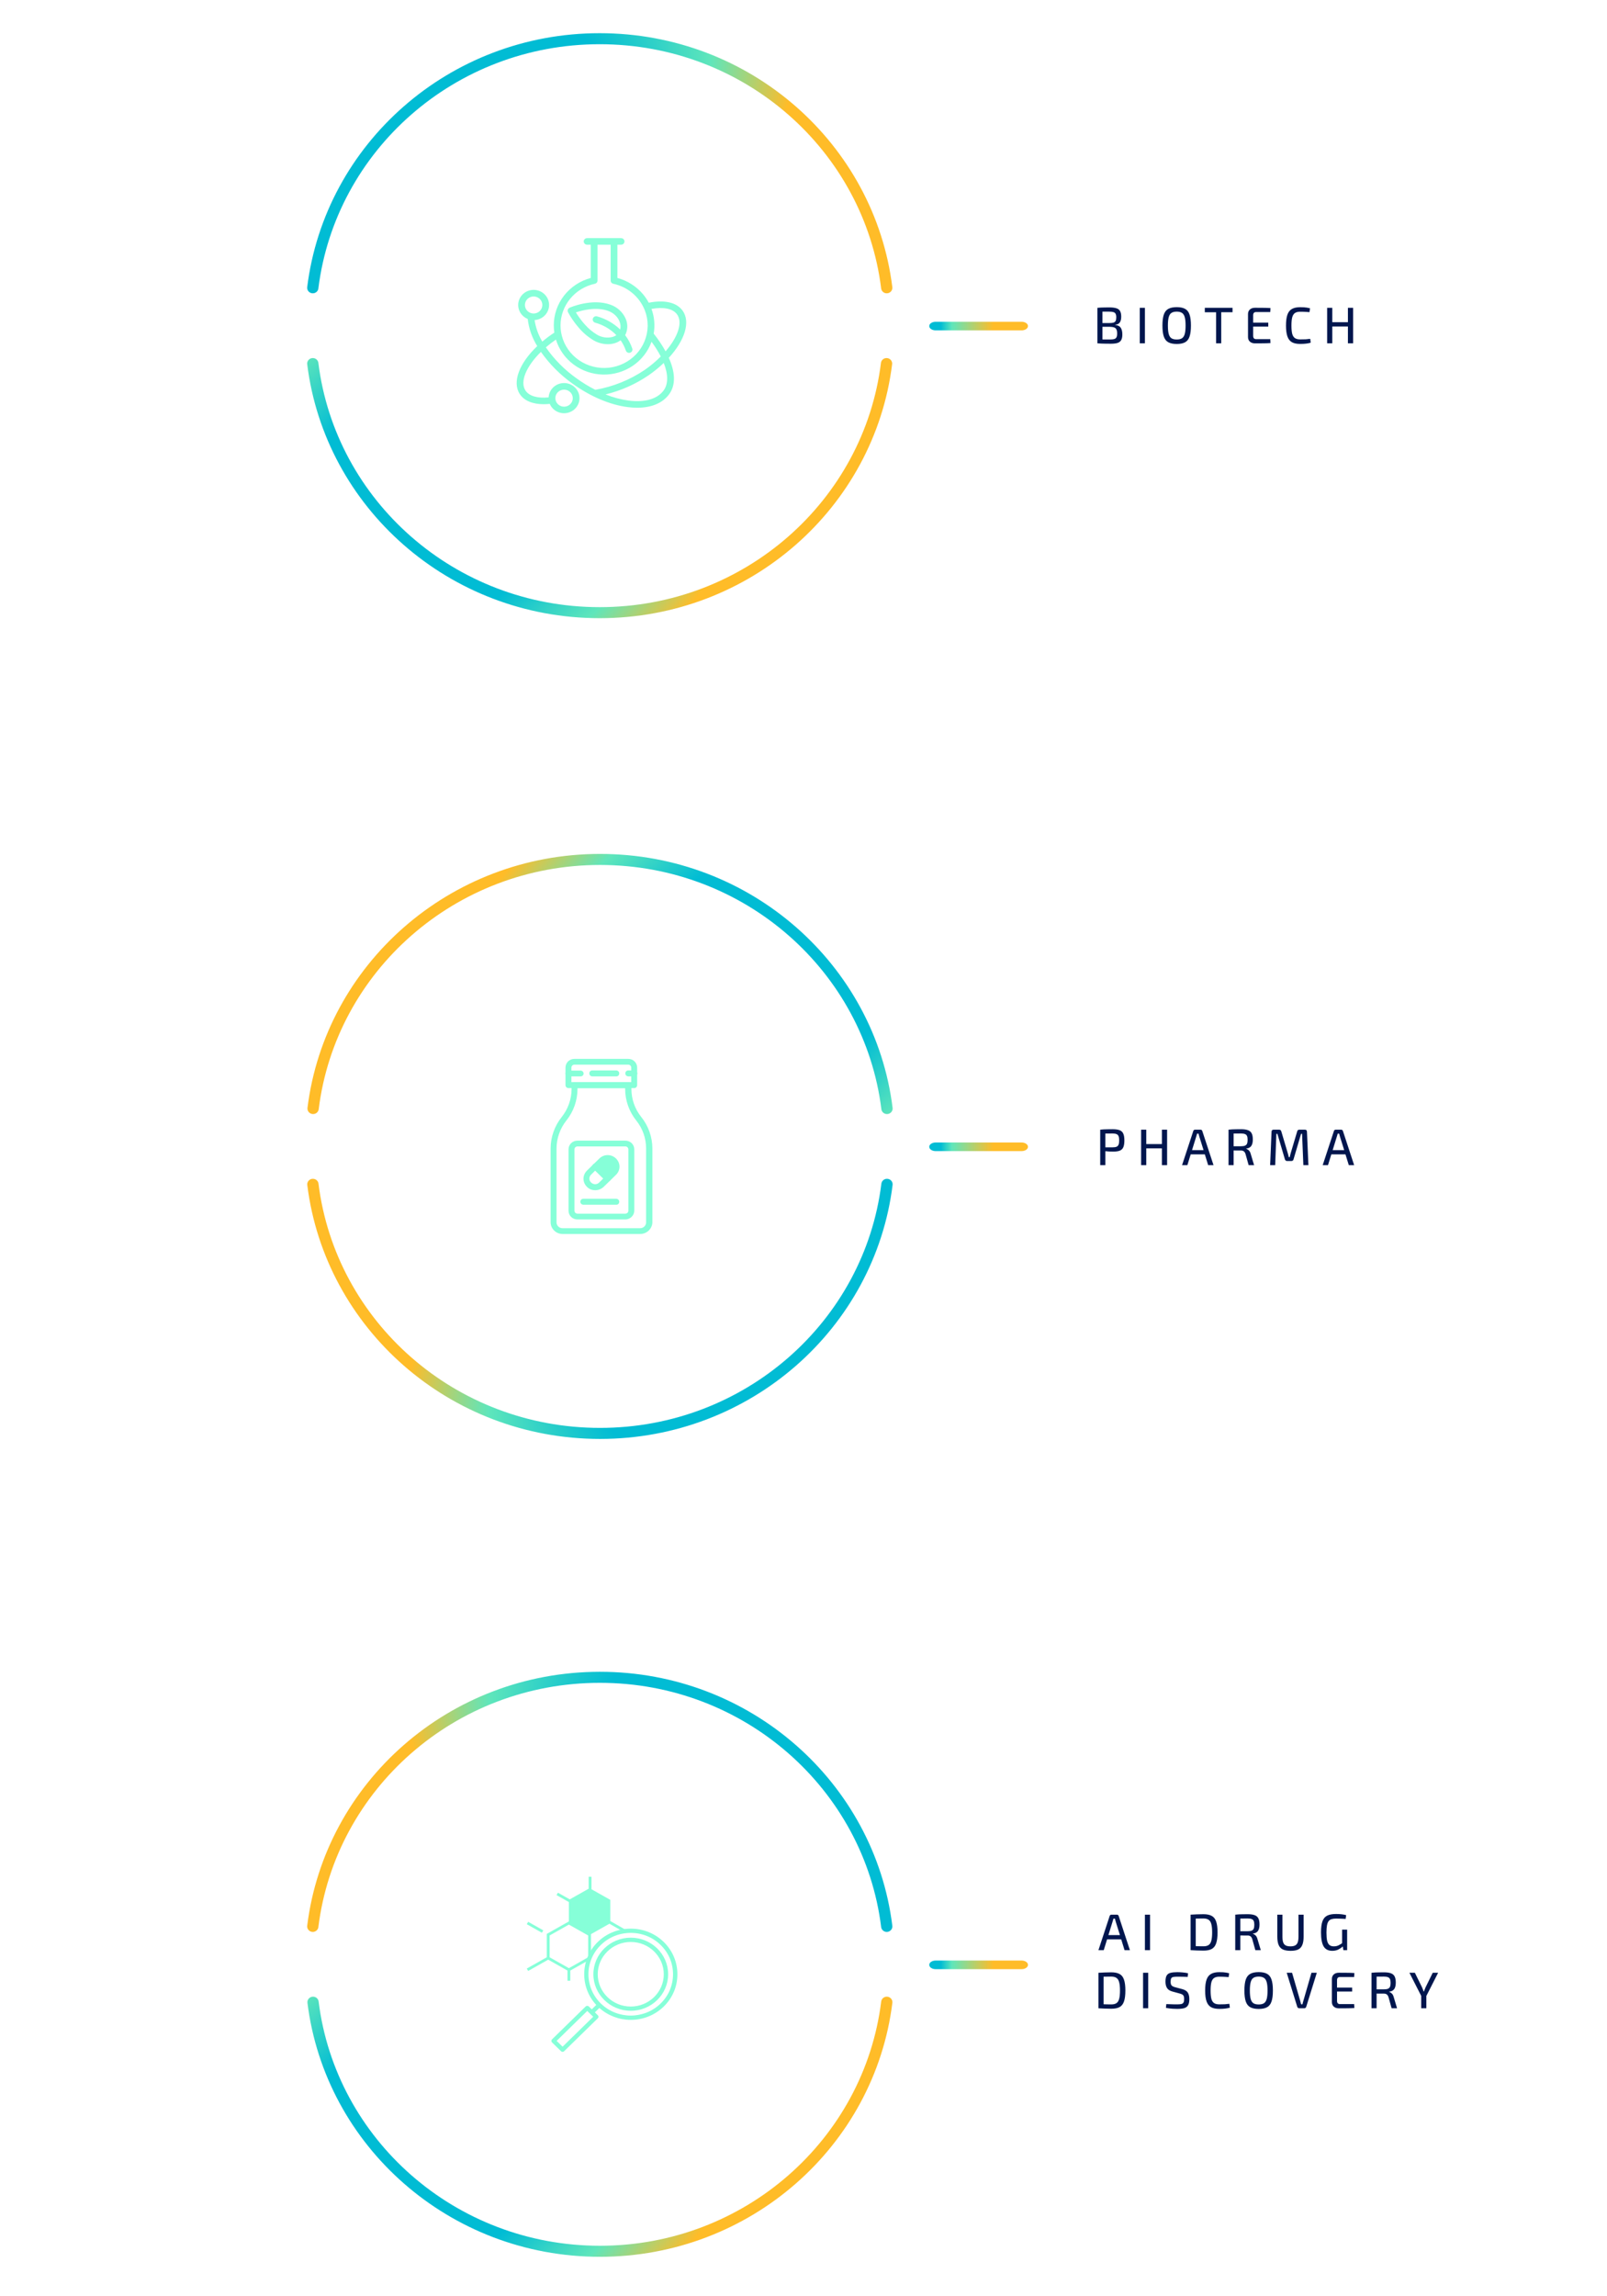 <?xml version="1.0" encoding="UTF-8" standalone="no"?> <svg xmlns:dc="http://purl.org/dc/elements/1.1/" xmlns:cc="http://creativecommons.org/ns#" xmlns:rdf="http://www.w3.org/1999/02/22-rdf-syntax-ns#" xmlns:svg="http://www.w3.org/2000/svg" xmlns="http://www.w3.org/2000/svg" xmlns:sodipodi="http://sodipodi.sourceforge.net/DTD/sodipodi-0.dtd" xmlns:inkscape="http://www.inkscape.org/namespaces/inkscape" width="280" height="400" viewBox="0 0 560 800" xml:space="preserve" style="clip-rule:evenodd;fill-rule:evenodd;stroke-linecap:round;stroke-miterlimit:10" version="1.1" id="svg5767" sodipodi:docname="circles_vertical3.svg" inkscape:version="0.92.3 (2405546, 2018-03-11)"> <g transform="translate(0,-1141.581)" id="g5664"> <g transform="translate(209,1844.938)" id="g5560"> <g transform="translate(-103.5,-122)" id="g5558"> <clipPath id="_clip1"> <rect x="0" y="0" width="207" height="244" id="rect5527"></rect> </clipPath> <g clip-path="url(#_clip1)" id="g5556"> <g id="g5554"> <g transform="matrix(0.98,0,0,0.961,2.606,1.599)" id="g5532"> <path d="m 1,119.239 c 6.189,50.873 49.511,90.303 102.007,90.303 52.497,0 95.819,-39.43 102.008,-90.303" style="fill:none;fill-rule:nonzero;stroke:url(#_Radial2);stroke-width:4px" id="path5530" inkscape:connector-curvature="0"></path> </g> <g transform="matrix(0.98,0,0,0.961,2.606,1.599)" id="g5536"> <path d="M 0.912,91.761 C 7.101,40.888 50.423,1.458 102.993,1.458 c 52.496,0 95.818,39.43 102.007,90.303" style="fill:none;fill-rule:nonzero;stroke:url(#_Radial3);stroke-width:4px" id="path5534" inkscape:connector-curvature="0"></path> </g> <g transform="matrix(0.98,0,0,0.961,2.606,1.599)" id="g5540"> <path d="m 112.181,94.165 0.503,-0.865 -5.977,-3.486 v -7.67 l -6.695,-3.85 v -4.537 h -1.005 v 4.342 l -6.717,3.865 -4.205,-2.42 -0.503,0.868 4.395,2.529 v 7.015 l -7.865,4.524 v 8.474 l -7.112,4.093 0.503,0.867 7.112,-4.092 6.859,3.948 v 3.688 h 1.005 v -3.688 l 7.364,-4.24 v -8.964 l 6.551,-3.771 z m -13.344,8.789 -6.86,3.948 -6.86,-3.948 v -7.896 l 6.86,-3.948 6.86,3.948 z" style="fill:#86ffd8;fill-rule:nonzero" id="path5538" inkscape:connector-curvature="0"></path> </g> <g transform="matrix(0.98,0,0,0.961,2.606,1.599)" id="g5544"> <path d="M 77.503,90.097 77,90.965 l 5.379,3.096 0.503,-0.868 z" style="fill:#86ffd8;fill-rule:nonzero" id="path5542" inkscape:connector-curvature="0"></path> </g> <g transform="matrix(0.98,0,0,0.961,2.606,1.599)" id="g5548"> <path d="m 113.969,92.581 c -4.434,0 -8.602,1.72 -11.735,4.834 -6.213,6.192 -6.425,16.363 -0.522,22.821 l -1.602,1.596 -1.053,-1.058 c -0.283,-0.282 -0.814,-0.282 -1.097,0 l -11.983,11.944 c -0.151,0.15 -0.23,0.344 -0.23,0.547 0,0.203 0.079,0.397 0.23,0.547 l 3.212,3.202 c 0.151,0.15 0.336,0.229 0.549,0.229 0.212,0 0.398,-0.079 0.549,-0.229 l 11.982,-11.944 c 0.151,-0.15 0.23,-0.344 0.23,-0.547 0,-0.203 -0.079,-0.397 -0.23,-0.547 l -1.053,-1.05 1.602,-1.596 c 3.062,2.787 7.018,4.313 11.16,4.313 4.434,0 8.602,-1.72 11.735,-4.834 3.133,-3.123 4.85,-7.269 4.85,-11.697 0,-4.428 -1.726,-8.574 -4.85,-11.697 -3.133,-3.123 -7.301,-4.834 -11.744,-4.834 z m -24.231,42.792 -2.115,-2.108 10.885,-10.85 2.115,2.108 z m 34.869,-15.667 c -5.868,5.849 -15.408,5.849 -21.276,0 -5.867,-5.848 -5.867,-15.358 0,-21.206 2.841,-2.832 6.611,-4.384 10.638,-4.384 4.027,0 7.797,1.552 10.638,4.384 2.84,2.832 4.398,6.589 4.398,10.603 0,4.014 -1.558,7.781 -4.398,10.603 z" style="fill:#86ffd8;fill-rule:nonzero" id="path5546" inkscape:connector-curvature="0"></path> </g> <g transform="matrix(0.98,0,0,0.961,2.606,1.599)" id="g5552"> <path d="m 113.978,95.853 c -7.328,0 -13.292,5.946 -13.292,13.25 0,7.304 5.964,13.25 13.292,13.25 7.328,0 13.293,-5.937 13.293,-13.25 0,-7.313 -5.965,-13.25 -13.293,-13.25 z m 0,24.965 c -6.478,0 -11.744,-5.258 -11.744,-11.706 0,-6.449 5.275,-11.706 11.744,-11.706 6.478,0 11.744,5.257 11.744,11.706 0,6.448 -5.266,11.706 -11.744,11.706 z" style="fill:#86ffd8;fill-rule:nonzero" id="path5550" inkscape:connector-curvature="0"></path> </g> </g> </g> </g> </g> <g transform="matrix(1.28,0,0,1.28,492.218,1826.117)" id="g5570" style="fill:#00164e;fill-opacity:1"> <g transform="translate(-86,-14)" id="g5568" style="fill:#00164e;fill-opacity:1"> <path d="m 5.498,0.34 c 0.271,0 0.443,0.126 0.518,0.378 L 9.068,10 H 7.612 L 6.702,7.06 H 2.852 L 1.942,10 H 0.5 L 3.552,0.718 C 3.617,0.466 3.79,0.34 4.07,0.34 Z M 4.35,2.23 3.216,5.898 H 6.352 L 5.204,2.23 C 5.12,1.959 5.045,1.689 4.98,1.418 H 4.588 C 4.551,1.549 4.513,1.684 4.476,1.824 4.439,1.964 4.397,2.099 4.35,2.23 Z M 14.555,0.34 V 10 h -1.4 V 0.34 Z M 29.091,0.214 c 0.943,0 1.694,0.154 2.254,0.462 0.56,0.299 0.961,0.812 1.204,1.54 0.252,0.719 0.378,1.703 0.378,2.954 0,1.251 -0.126,2.24 -0.378,2.968 -0.243,0.719 -0.644,1.232 -1.204,1.54 -0.56,0.299 -1.311,0.448 -2.254,0.448 -0.672,0 -1.297,-0.014 -1.876,-0.042 C 26.646,10.065 26.104,10.037 25.591,10 V 0.34 C 26.104,0.303 26.646,0.275 27.215,0.256 27.784,0.228 28.41,0.214 29.091,0.214 Z m 0,1.162 c -0.401,0 -0.775,0.005 -1.12,0.014 -0.345,0.009 -0.672,0.014 -0.98,0.014 v 7.504 c 0.299,0.009 0.621,0.019 0.966,0.028 0.355,0.009 0.733,0.014 1.134,0.014 0.597,0 1.069,-0.117 1.414,-0.35 C 30.85,8.367 31.093,7.975 31.233,7.424 31.382,6.873 31.457,6.122 31.457,5.17 31.457,4.218 31.382,3.467 31.233,2.916 31.093,2.365 30.85,1.973 30.505,1.74 30.16,1.497 29.688,1.376 29.091,1.376 Z M 41.145,0.214 c 0.765,0 1.381,0.084 1.848,0.252 0.476,0.159 0.821,0.443 1.036,0.854 0.214,0.401 0.322,0.966 0.322,1.694 0,0.765 -0.14,1.349 -0.42,1.75 -0.271,0.401 -0.728,0.644 -1.372,0.728 v 0.07 c 0.242,0.056 0.48,0.196 0.714,0.42 0.233,0.224 0.406,0.551 0.518,0.98 L 44.701,10 H 43.217 L 42.377,6.99 C 42.265,6.635 42.106,6.383 41.901,6.234 41.705,6.085 41.453,6.01 41.145,6.01 h -1.134 c -0.336,0 -0.63,-0.005 -0.882,-0.014 V 10 H 37.743 V 0.34 c 0.354,-0.037 0.69,-0.065 1.008,-0.084 0.317,-0.019 0.662,-0.028 1.036,-0.028 0.373,-0.009 0.826,-0.014 1.358,-0.014 z m -0.028,1.162 c -0.392,0 -0.756,0.005 -1.092,0.014 h -0.896 v 3.458 h 1.988 c 0.457,0 0.816,-0.051 1.078,-0.154 0.27,-0.103 0.462,-0.28 0.574,-0.532 0.112,-0.252 0.168,-0.607 0.168,-1.064 0,-0.457 -0.056,-0.807 -0.168,-1.05 C 42.657,1.796 42.465,1.623 42.195,1.53 41.933,1.427 41.574,1.376 41.117,1.376 Z M 56.363,0.34 v 5.936 c 0,0.943 -0.116,1.703 -0.35,2.282 -0.224,0.569 -0.592,0.985 -1.106,1.246 -0.513,0.252 -1.199,0.378 -2.058,0.378 -0.896,0 -1.614,-0.126 -2.156,-0.378 C 50.161,9.543 49.779,9.127 49.545,8.558 49.312,7.979 49.195,7.219 49.195,6.276 V 0.34 h 1.4 v 5.936 c 0,0.672 0.066,1.204 0.196,1.596 0.14,0.392 0.369,0.672 0.686,0.84 0.327,0.168 0.761,0.252 1.302,0.252 0.532,0 0.957,-0.084 1.274,-0.252 0.327,-0.168 0.56,-0.448 0.7,-0.84 0.14,-0.392 0.21,-0.924 0.21,-1.596 V 0.34 Z M 68.206,4.414 V 10 H 67.184 L 67.03,8.978 c -0.28,0.28 -0.662,0.551 -1.148,0.812 -0.485,0.261 -1.059,0.392 -1.722,0.392 -1.082,0 -1.866,-0.401 -2.352,-1.204 -0.476,-0.812 -0.714,-2.091 -0.714,-3.836 0,-1.269 0.131,-2.268 0.392,-2.996 0.262,-0.728 0.691,-1.241 1.288,-1.54 0.597,-0.299 1.4,-0.448 2.408,-0.448 0.514,0 0.994,0.023 1.442,0.07 0.448,0.047 0.887,0.126 1.316,0.238 L 67.8,1.502 C 67.352,1.465 66.909,1.441 66.47,1.432 66.031,1.413 65.621,1.404 65.238,1.404 c -0.495,0 -0.915,0.051 -1.26,0.154 -0.336,0.093 -0.607,0.275 -0.812,0.546 -0.205,0.261 -0.354,0.644 -0.448,1.148 -0.093,0.504 -0.14,1.162 -0.14,1.974 0,0.915 0.061,1.647 0.182,2.198 0.131,0.541 0.341,0.933 0.63,1.176 0.299,0.243 0.695,0.364 1.19,0.364 0.467,0 0.877,-0.084 1.232,-0.252 0.364,-0.177 0.705,-0.378 1.022,-0.602 V 4.414 Z" style="fill:#00164e;fill-opacity:1;fill-rule:nonzero" id="path5562" inkscape:connector-curvature="0"></path> <g transform="translate(-0.493,15.818)" id="g5566" style="fill:#00164e;fill-opacity:1"> <path d="m 4.493,0.214 c 0.943,0 1.694,0.154 2.254,0.462 0.56,0.299 0.962,0.812 1.204,1.54 0.252,0.719 0.378,1.703 0.378,2.954 0,1.251 -0.126,2.24 -0.378,2.968 C 7.709,8.857 7.307,9.37 6.747,9.678 6.187,9.977 5.436,10.126 4.493,10.126 3.821,10.126 3.196,10.112 2.617,10.084 2.048,10.065 1.507,10.037 0.993,10 V 0.34 C 1.507,0.303 2.048,0.275 2.617,0.256 3.187,0.228 3.812,0.214 4.493,0.214 Z m 0,1.162 C 4.092,1.376 3.719,1.381 3.373,1.39 3.028,1.399 2.701,1.404 2.393,1.404 V 8.908 C 2.692,8.917 3.014,8.927 3.359,8.936 3.714,8.945 4.092,8.95 4.493,8.95 5.091,8.95 5.562,8.833 5.907,8.6 6.253,8.367 6.495,7.975 6.635,7.424 6.785,6.873 6.859,6.122 6.859,5.17 6.859,4.218 6.785,3.467 6.635,2.916 6.495,2.365 6.253,1.973 5.907,1.74 5.562,1.497 5.091,1.376 4.493,1.376 Z M 14.545,0.34 V 10 h -1.4 V 0.34 Z m 7.904,-0.168 c 0.467,0 0.948,0.023 1.442,0.07 0.504,0.037 1.004,0.112 1.498,0.224 L 25.291,1.46 C 24.881,1.441 24.428,1.427 23.933,1.418 23.439,1.409 22.958,1.404 22.491,1.404 c -0.438,0 -0.793,0.023 -1.064,0.07 -0.27,0.037 -0.471,0.154 -0.602,0.35 -0.121,0.187 -0.182,0.499 -0.182,0.938 0,0.495 0.094,0.84 0.28,1.036 0.187,0.196 0.49,0.35 0.91,0.462 l 1.946,0.518 c 0.747,0.196 1.26,0.513 1.54,0.952 0.28,0.439 0.42,1.031 0.42,1.778 0,0.737 -0.116,1.297 -0.35,1.68 -0.224,0.383 -0.578,0.644 -1.064,0.784 -0.485,0.131 -1.115,0.196 -1.89,0.196 -0.317,0 -0.737,-0.014 -1.26,-0.042 -0.522,-0.028 -1.124,-0.107 -1.806,-0.238 l 0.098,-1.022 c 0.551,0.019 0.999,0.033 1.344,0.042 0.346,0.009 0.644,0.019 0.896,0.028 h 0.77 c 0.467,0 0.836,-0.033 1.106,-0.098 0.271,-0.075 0.462,-0.215 0.574,-0.42 0.112,-0.205 0.168,-0.513 0.168,-0.924 0,-0.523 -0.093,-0.877 -0.28,-1.064 C 23.859,6.243 23.565,6.099 23.163,5.996 L 21.161,5.45 C 20.461,5.263 19.967,4.951 19.677,4.512 19.388,4.064 19.243,3.476 19.243,2.748 c 0,-0.756 0.112,-1.316 0.336,-1.68 0.224,-0.364 0.574,-0.602 1.05,-0.714 0.476,-0.121 1.083,-0.182 1.82,-0.182 z m 11.444,0 c 0.42,0 0.779,0.009 1.078,0.028 0.299,0.019 0.574,0.051 0.826,0.098 0.252,0.037 0.513,0.093 0.784,0.168 l -0.14,1.05 C 36.161,1.488 35.9,1.469 35.657,1.46 35.414,1.441 35.153,1.427 34.873,1.418 34.602,1.409 34.276,1.404 33.893,1.404 c -0.597,0 -1.069,0.117 -1.414,0.35 -0.345,0.233 -0.593,0.625 -0.742,1.176 -0.14,0.541 -0.21,1.288 -0.21,2.24 0,0.952 0.07,1.703 0.21,2.254 0.149,0.541 0.397,0.929 0.742,1.162 0.345,0.233 0.817,0.35 1.414,0.35 0.607,0 1.115,-0.009 1.526,-0.028 0.42,-0.028 0.826,-0.07 1.218,-0.126 l 0.14,1.05 c -0.411,0.121 -0.835,0.205 -1.274,0.252 -0.429,0.056 -0.966,0.084 -1.61,0.084 -0.943,0 -1.694,-0.159 -2.254,-0.476 C 31.079,9.365 30.673,8.838 30.421,8.11 30.169,7.382 30.043,6.402 30.043,5.17 c 0,-1.232 0.126,-2.212 0.378,-2.94 0.252,-0.728 0.658,-1.251 1.218,-1.568 0.56,-0.327 1.311,-0.49 2.254,-0.49 z M 44.624,0.158 c 0.952,0 1.708,0.154 2.268,0.462 0.569,0.308 0.975,0.826 1.218,1.554 0.252,0.728 0.378,1.727 0.378,2.996 0,1.269 -0.126,2.268 -0.378,2.996 -0.243,0.728 -0.649,1.246 -1.218,1.554 -0.56,0.308 -1.316,0.462 -2.268,0.462 -0.952,0 -1.713,-0.154 -2.282,-0.462 C 41.772,9.412 41.362,8.894 41.11,8.166 40.858,7.438 40.732,6.439 40.732,5.17 c 0,-1.269 0.126,-2.268 0.378,-2.996 0.252,-0.728 0.662,-1.246 1.232,-1.554 0.569,-0.308 1.33,-0.462 2.282,-0.462 z m 0,1.218 c -0.607,0 -1.088,0.117 -1.442,0.35 -0.346,0.224 -0.593,0.616 -0.742,1.176 -0.15,0.551 -0.224,1.307 -0.224,2.268 0,0.961 0.074,1.722 0.224,2.282 0.149,0.551 0.396,0.943 0.742,1.176 0.354,0.224 0.835,0.336 1.442,0.336 0.606,0 1.082,-0.112 1.428,-0.336 0.354,-0.233 0.606,-0.625 0.756,-1.176 0.149,-0.56 0.224,-1.321 0.224,-2.282 0,-0.961 -0.075,-1.717 -0.224,-2.268 C 46.658,2.342 46.406,1.95 46.052,1.726 45.706,1.493 45.23,1.376 44.624,1.376 Z M 60.444,0.34 57.56,9.608 C 57.523,9.72 57.457,9.813 57.364,9.888 57.271,9.963 57.163,10 57.042,10 H 55.656 C 55.525,10 55.413,9.963 55.32,9.888 55.227,9.813 55.161,9.72 55.124,9.608 L 52.254,0.34 h 1.456 l 2.184,7.532 c 0.047,0.177 0.093,0.355 0.14,0.532 0.047,0.168 0.089,0.341 0.126,0.518 h 0.378 C 56.575,8.745 56.617,8.567 56.664,8.39 56.711,8.213 56.762,8.035 56.818,7.858 l 2.17,-7.518 z m 6.009,-0.014 c 0.7,0 1.414,0.005 2.142,0.014 0.738,0 1.428,0.023 2.072,0.07 l -0.056,1.078 h -3.85 c -0.541,0 -0.812,0.294 -0.812,0.882 v 2.002 h 4.116 V 5.45 h -4.116 v 2.52 c 0,0.597 0.271,0.896 0.812,0.896 h 3.85 L 70.667,9.93 C 70.023,9.977 69.333,10 68.595,10 c -0.728,0.009 -1.442,0.014 -2.142,0.014 -0.578,0 -1.04,-0.154 -1.386,-0.462 C 64.722,9.244 64.549,8.824 64.549,8.292 V 2.048 c 0,-0.532 0.173,-0.952 0.518,-1.26 0.346,-0.308 0.808,-0.462 1.386,-0.462 z M 78.738,0.214 c 0.765,0 1.381,0.084 1.848,0.252 0.476,0.159 0.821,0.443 1.036,0.854 0.214,0.401 0.322,0.966 0.322,1.694 0,0.765 -0.14,1.349 -0.42,1.75 -0.271,0.401 -0.728,0.644 -1.372,0.728 v 0.07 c 0.242,0.056 0.48,0.196 0.714,0.42 0.233,0.224 0.406,0.551 0.518,0.98 L 82.294,10 H 80.81 L 79.97,6.99 C 79.858,6.635 79.699,6.383 79.494,6.234 79.298,6.085 79.046,6.01 78.738,6.01 h -1.134 c -0.336,0 -0.63,-0.005 -0.882,-0.014 V 10 H 75.336 V 0.34 C 75.69,0.303 76.026,0.275 76.344,0.256 76.661,0.237 77.006,0.228 77.38,0.228 77.753,0.219 78.206,0.214 78.738,0.214 Z M 78.71,1.376 c -0.392,0 -0.756,0.005 -1.092,0.014 h -0.896 v 3.458 h 1.988 c 0.457,0 0.816,-0.051 1.078,-0.154 0.27,-0.103 0.462,-0.28 0.574,-0.532 C 80.474,3.91 80.53,3.555 80.53,3.098 80.53,2.641 80.474,2.291 80.362,2.048 80.25,1.796 80.058,1.623 79.788,1.53 79.526,1.427 79.167,1.376 78.71,1.376 Z M 93.47,0.34 90.264,6.654 V 10 h -1.4 V 6.626 L 85.658,0.34 h 1.484 l 1.96,3.976 c 0.084,0.177 0.158,0.364 0.224,0.56 0.065,0.196 0.13,0.383 0.196,0.56 H 89.62 C 89.685,5.259 89.75,5.072 89.816,4.876 89.89,4.68 89.965,4.498 90.04,4.33 L 92,0.34 Z" style="fill:#00164e;fill-opacity:1;fill-rule:nonzero" id="path5564" inkscape:connector-curvature="0"></path> </g> </g> </g> <g transform="matrix(0,-1,1.483,0,-5.259,1929.617)" id="g5574"> <path d="m 103.5,223.402 v 20.195" style="fill:none;fill-rule:nonzero;stroke:url(#_Linear4);stroke-width:3px" id="path5572" inkscape:connector-curvature="0"></path> </g> <g transform="translate(209,1563)" id="g5615"> <g transform="translate(-105,-125)" id="g5613"> <clipPath id="_clip5"> <rect x="0" y="0" width="210" height="250" id="rect5576"></rect> </clipPath> <g clip-path="url(#_clip5)" id="g5611"> <g id="g5609"> <g transform="matrix(0.985,0,0,0.961,4.151,1.599)" id="g5581"> <path d="M 204,91.761 C 197.841,40.888 154.728,1.458 102.485,1.458 50.243,1.458 7.13,40.888 0.971,91.761" style="fill:none;fill-rule:nonzero;stroke:url(#_Radial6);stroke-width:4px" id="path5579" inkscape:connector-curvature="0"></path> </g> <g transform="matrix(0.985,0,0,0.961,4.151,1.599)" id="g5585"> <path d="m 0.898,119.239 c 6.159,50.873 49.272,90.303 101.587,90.303 52.243,0 95.356,-39.43 101.515,-90.303" style="fill:none;fill-rule:nonzero;stroke:url(#_Radial7);stroke-width:4px" id="path5583" inkscape:connector-curvature="0"></path> </g> <g transform="matrix(0.985,0,0,0.961,4.151,1.599)" id="g5607"> <path d="m 100.719,112.102 5.135,-2.539 2.472,2.286 -2.536,4.698 z" style="fill:#86ffd8;fill-rule:nonzero" id="path5587" inkscape:connector-curvature="0"></path> <path d="M 114.601,84.359 H 91.339 c -0.571,0 -1.078,-0.444 -1.078,-1.079 v -6.349 c 0,-1.778 1.394,-3.174 3.169,-3.174 h 19.016 c 1.774,0 3.169,1.396 3.169,3.174 v 6.349 c 0,0.571 -0.444,1.079 -1.014,1.079 z M 92.353,82.2 h 21.17 v -5.269 c 0,-0.571 -0.444,-1.079 -1.077,-1.079 H 93.43 c -0.57,0 -1.077,0.444 -1.077,1.079 z" style="fill:#86ffd8;fill-rule:nonzero" id="path5589" inkscape:connector-curvature="0"></path> <path d="M 116.692,137.243 H 89.247 C 86.902,137.243 85,135.339 85,132.99 v -26.728 c 0,-4.127 1.394,-8.19 3.93,-11.428 2.218,-2.856 3.486,-6.475 3.486,-10.158 V 83.28 c 0,-0.572 0.444,-1.08 1.078,-1.08 h 19.015 c 0.57,0 1.077,0.445 1.077,1.08 v 1.396 c 0,3.683 1.205,7.238 3.487,10.158 2.535,3.238 3.929,7.301 3.929,11.428 v 26.791 c -0.063,2.286 -1.964,4.19 -4.31,4.19 z M 94.508,84.359 v 0.317 c 0,4.127 -1.395,8.19 -3.93,11.428 -2.219,2.857 -3.486,6.476 -3.486,10.158 v 26.791 c 0,1.143 0.951,2.095 2.091,2.095 h 27.509 c 1.141,0 2.092,-0.952 2.092,-2.095 v -26.791 c 0,-3.682 -1.204,-7.237 -3.486,-10.158 -2.536,-3.238 -3.93,-7.301 -3.93,-11.428 v -0.317 z" style="fill:#86ffd8;fill-rule:nonzero" id="path5591" inkscape:connector-curvature="0"></path> <path d="M 111.431,131.974 H 94.508 c -1.775,0 -3.17,-1.397 -3.17,-3.175 v -22.22 c 0,-1.778 1.395,-3.174 3.17,-3.174 h 16.923 c 1.775,0 3.17,1.396 3.17,3.174 v 22.22 c 0,1.715 -1.458,3.175 -3.17,3.175 z M 94.508,105.5 c -0.571,0 -1.078,0.444 -1.078,1.079 v 22.22 c 0,0.572 0.444,1.08 1.078,1.08 h 16.923 c 0.571,0 1.078,-0.445 1.078,-1.08 v -22.22 c 0,-0.571 -0.444,-1.079 -1.078,-1.079 z" style="fill:#86ffd8;fill-rule:nonzero" id="path5593" inkscape:connector-curvature="0"></path> <path d="m 100.783,121.372 c -1.078,0 -2.155,-0.381 -2.916,-1.207 -1.648,-1.65 -1.648,-4.253 0,-5.904 l 4.374,-4.38 c 1.648,-1.651 4.246,-1.651 5.894,0 1.648,1.65 1.648,4.253 0,5.904 l -4.373,4.38 c -0.888,0.826 -1.902,1.207 -2.979,1.207 z m 4.373,-10.603 c -0.507,0 -1.014,0.191 -1.458,0.572 l -4.373,4.38 c -0.824,0.826 -0.824,2.095 0,2.857 0.824,0.826 2.092,0.826 2.852,0 l 4.374,-4.38 c 0.824,-0.826 0.824,-2.095 0,-2.857 -0.381,-0.381 -0.888,-0.572 -1.395,-0.572 z" style="fill:#86ffd8;fill-rule:nonzero" id="path5595" inkscape:connector-curvature="0"></path> <path d="m 105.156,118.261 c -0.253,0 -0.57,-0.127 -0.76,-0.318 l -4.374,-4.38 c -0.443,-0.445 -0.443,-1.079 0,-1.524 0.444,-0.444 1.078,-0.444 1.521,0 l 4.374,4.381 c 0.444,0.444 0.444,1.079 0,1.523 -0.254,0.254 -0.507,0.318 -0.761,0.318 z" style="fill:#86ffd8;fill-rule:nonzero" id="path5597" inkscape:connector-curvature="0"></path> <path d="M 108.262,126.641 H 96.6 c -0.571,0 -1.078,-0.444 -1.078,-1.079 0,-0.635 0.444,-1.08 1.078,-1.08 h 11.599 c 0.57,0 1.077,0.445 1.077,1.08 0,0.635 -0.443,1.079 -1.014,1.079 z" style="fill:#86ffd8;fill-rule:nonzero" id="path5599" inkscape:connector-curvature="0"></path> <path d="m 95.585,80.105 h -4.246 c -0.571,0 -1.078,-0.444 -1.078,-1.079 0,-0.635 0.507,-1.016 1.078,-1.016 h 4.246 c 0.571,0 1.078,0.445 1.078,1.08 0,0.634 -0.507,1.015 -1.078,1.015 z" style="fill:#86ffd8;fill-rule:nonzero" id="path5601" inkscape:connector-curvature="0"></path> <path d="m 108.262,80.105 h -8.493 c -0.571,0 -1.078,-0.444 -1.078,-1.079 0,-0.635 0.444,-1.079 1.078,-1.079 h 8.43 c 0.57,0 1.077,0.444 1.077,1.079 0,0.635 -0.443,1.079 -1.014,1.079 z" style="fill:#86ffd8;fill-rule:nonzero" id="path5603" inkscape:connector-curvature="0"></path> <path d="m 114.601,80.105 h -2.092 c -0.571,0 -1.078,-0.444 -1.078,-1.079 0,-0.635 0.444,-1.079 1.078,-1.079 h 2.092 c 0.57,0 1.077,0.444 1.077,1.079 0,0.635 -0.507,1.079 -1.077,1.079 z" style="fill:#86ffd8;fill-rule:nonzero" id="path5605" inkscape:connector-curvature="0"></path> </g> </g> </g> </g> </g> <g transform="matrix(1.28,0,0,1.28,427.602,1541.117)" id="g5621" style="fill:#00164e;fill-opacity:1"> <g transform="translate(-35.5,-5)" id="g5619" style="fill:#00164e;fill-opacity:1"> <path d="m 4.352,0.214 c 0.793,0 1.423,0.089 1.89,0.266 C 6.709,0.657 7.04,0.965 7.236,1.404 7.441,1.843 7.544,2.463 7.544,3.266 7.544,4.059 7.446,4.68 7.25,5.128 7.054,5.567 6.732,5.875 6.284,6.052 5.845,6.22 5.257,6.304 4.52,6.304 4.119,6.304 3.731,6.295 3.358,6.276 2.994,6.248 2.663,6.22 2.364,6.192 V 10 h -1.4 V 0.34 C 1.319,0.303 1.65,0.275 1.958,0.256 2.275,0.237 2.621,0.228 2.994,0.228 3.367,0.219 3.82,0.214 4.352,0.214 Z M 4.338,1.376 C 3.955,1.376 3.596,1.381 3.26,1.39 H 2.364 V 5.142 H 4.338 C 4.786,5.142 5.141,5.091 5.402,4.988 5.663,4.876 5.85,4.685 5.962,4.414 6.074,4.143 6.13,3.761 6.13,3.266 6.13,2.762 6.074,2.375 5.962,2.104 5.85,1.833 5.663,1.647 5.402,1.544 5.141,1.432 4.786,1.376 4.338,1.376 Z M 13.504,0.34 V 4.26 H 17.76 V 0.34 h 1.414 V 10 H 17.76 V 5.422 H 13.504 V 10 h -1.4 V 0.34 Z m 14.74,0 c 0.271,0 0.444,0.126 0.518,0.378 L 31.814,10 h -1.456 l -0.91,-2.94 h -3.85 L 24.688,10 H 23.246 L 26.298,0.718 C 26.363,0.466 26.536,0.34 26.816,0.34 Z m -1.148,1.89 -1.134,3.668 h 3.136 L 27.95,2.23 C 27.866,1.959 27.792,1.689 27.726,1.418 H 27.334 C 27.297,1.549 27.26,1.684 27.222,1.824 27.185,1.964 27.143,2.099 27.096,2.23 Z M 39.303,0.214 c 0.766,0 1.382,0.084 1.848,0.252 0.476,0.159 0.821,0.443 1.036,0.854 0.215,0.401 0.322,0.966 0.322,1.694 0,0.765 -0.14,1.349 -0.42,1.75 -0.27,0.401 -0.728,0.644 -1.372,0.728 v 0.07 c 0.243,0.056 0.481,0.196 0.714,0.42 0.233,0.224 0.406,0.551 0.518,0.98 L 42.859,10 H 41.375 L 40.535,6.99 C 40.423,6.635 40.265,6.383 40.059,6.234 39.863,6.085 39.611,6.01 39.303,6.01 h -1.134 c -0.336,0 -0.63,-0.005 -0.882,-0.014 V 10 H 35.901 V 0.34 c 0.355,-0.037 0.691,-0.065 1.008,-0.084 0.318,-0.019 0.663,-0.028 1.036,-0.028 0.374,-0.009 0.826,-0.014 1.358,-0.014 z m -0.028,1.162 c -0.392,0 -0.756,0.005 -1.092,0.014 h -0.896 v 3.458 h 1.988 c 0.458,0 0.817,-0.051 1.078,-0.154 0.271,-0.103 0.462,-0.28 0.574,-0.532 0.112,-0.252 0.168,-0.607 0.168,-1.064 0,-0.457 -0.056,-0.807 -0.168,-1.05 C 40.815,1.796 40.624,1.623 40.353,1.53 40.092,1.427 39.733,1.376 39.275,1.376 Z M 56.692,0.34 c 0.364,0 0.551,0.191 0.56,0.574 L 57.644,10 h -1.372 l -0.35,-8.526 h -0.28 l -2.044,6.93 C 53.523,8.712 53.327,8.866 53.01,8.866 h -1.148 c -0.317,0 -0.523,-0.154 -0.616,-0.462 l -2.044,-6.93 h -0.28 L 48.6,10 H 47.228 L 47.606,0.914 C 47.615,0.531 47.802,0.34 48.166,0.34 h 1.512 c 0.299,0 0.495,0.154 0.588,0.462 l 1.694,5.712 c 0.065,0.215 0.126,0.429 0.182,0.644 0.056,0.215 0.112,0.439 0.168,0.672 h 0.238 C 52.604,7.597 52.66,7.373 52.716,7.158 52.772,6.943 52.833,6.719 52.898,6.486 L 54.592,0.802 C 54.667,0.494 54.862,0.34 55.18,0.34 Z m 9.839,0 c 0.271,0 0.443,0.126 0.518,0.378 L 70.101,10 h -1.456 l -0.91,-2.94 h -3.85 L 62.975,10 H 61.533 L 64.585,0.718 C 64.65,0.466 64.823,0.34 65.103,0.34 Z m -1.148,1.89 -1.134,3.668 h 3.136 L 66.237,2.23 C 66.153,1.959 66.078,1.689 66.013,1.418 H 65.621 C 65.584,1.549 65.546,1.684 65.509,1.824 65.472,1.964 65.43,2.099 65.383,2.23 Z" style="fill:#00164e;fill-opacity:1;fill-rule:nonzero" id="path5617" inkscape:connector-curvature="0"></path> </g> </g> <g transform="matrix(0,-1,1.483,0,-5.259,1644.617)" id="g5625"> <path d="m 103.5,223.402 v 20.195" style="fill:none;fill-rule:nonzero;stroke:url(#_Linear8);stroke-width:3px" id="path5623" inkscape:connector-curvature="0"></path> </g> <g transform="translate(209,1277.062)" id="g5652"> <g transform="translate(-105,-125)" id="g5650"> <clipPath id="_clip9"> <rect x="0" y="0" width="210" height="250" id="rect5627"></rect> </clipPath> <g clip-path="url(#_clip9)" id="g5648"> <g id="g5646"> <g transform="matrix(0.98,0,0,0.961,4.02,1.599)" id="g5632"> <path d="m 1,119.239 c 6.189,50.873 49.511,90.303 102.007,90.303 52.497,0 95.819,-39.43 102.008,-90.303" style="fill:none;fill-rule:nonzero;stroke:url(#_Radial10);stroke-width:4px" id="path5630" inkscape:connector-curvature="0"></path> </g> <g transform="matrix(0.98,0,0,0.961,4.02,1.599)" id="g5636"> <path d="M 205.088,91.761 C 198.899,40.888 155.577,1.458 103.007,1.458 50.511,1.458 7.189,40.888 1,91.761" style="fill:none;fill-rule:nonzero;stroke:url(#_Radial11);stroke-width:4px" id="path5634" inkscape:connector-curvature="0"></path> </g> <g transform="matrix(0.98,0,0,0.961,4.02,1.599)" id="g5640"> <path d="m 132.472,100.005 c -2.145,-2.998 -6.557,-3.947 -12.008,-2.824 l -0.001,-0.003 -0.002,-0.002 c -0.565,-1.085 -1.24,-2.109 -2.016,-3.056 -2.355,-2.868 -5.545,-4.937 -9.129,-5.922 V 76.147 h 1.306 c 0.158,10e-4 0.315,-0.029 0.461,-0.089 0.146,-0.06 0.279,-0.147 0.392,-0.259 0.112,-0.111 0.201,-0.243 0.261,-0.388 0.061,-0.146 0.092,-0.302 0.092,-0.459 0,-0.158 -0.031,-0.314 -0.092,-0.459 -0.06,-0.145 -0.149,-0.278 -0.261,-0.389 -0.113,-0.111 -0.246,-0.199 -0.392,-0.258 -0.146,-0.06 -0.303,-0.09 -0.461,-0.089 H 98.545 c -0.157,-0.001 -0.314,0.03 -0.459,0.09 -0.146,0.06 -0.279,0.148 -0.39,0.259 -0.112,0.111 -0.201,0.243 -0.261,0.388 -0.061,0.145 -0.092,0.301 -0.092,0.458 0,0.157 0.031,0.313 0.092,0.458 0.06,0.145 0.149,0.277 0.261,0.388 0.111,0.111 0.244,0.199 0.39,0.259 0.145,0.06 0.302,0.091 0.459,0.09 h 1.307 v 12.051 c -3.78,1.033 -7.115,3.275 -9.493,6.381 -2.377,3.106 -3.665,6.904 -3.665,10.811 -0.001,0.879 0.064,1.757 0.195,2.626 v 10e-4 c -1.492,0.998 -2.922,2.083 -4.283,3.251 -1.403,-2.404 -2.332,-5.054 -2.735,-7.806 v 0 c 1.346,-0.084 2.615,-0.658 3.564,-1.613 0.949,-0.956 1.512,-2.226 1.582,-3.569 0.07,-1.342 -0.358,-2.664 -1.202,-3.713 -0.844,-1.048 -2.046,-1.751 -3.376,-1.973 -1.331,-0.222 -2.697,0.051 -3.838,0.767 -1.141,0.717 -1.978,1.827 -2.351,3.119 -0.374,1.292 -0.257,2.676 0.327,3.888 0.585,1.212 1.596,2.167 2.841,2.684 l 0.007,0.002 c 0.394,3.491 1.549,6.854 3.386,9.853 -6.334,6.154 -9.019,13.023 -6.204,17.388 1.572,2.437 4.604,3.676 8.504,3.676 0.72,-0.003 1.44,-0.043 2.156,-0.122 v 0.001 0.002 l 0.002,0.002 c 0.515,1.246 1.473,2.259 2.691,2.845 1.217,0.586 2.608,0.703 3.907,0.33 1.299,-0.373 2.415,-1.211 3.133,-2.353 0.717,-1.141 0.988,-2.507 0.758,-3.835 -0.229,-1.328 -0.942,-2.525 -2.002,-3.362 -1.06,-0.836 -2.392,-1.254 -3.741,-1.172 -1.35,0.081 -2.621,0.656 -3.572,1.614 -0.951,0.958 -1.514,2.232 -1.581,3.578 -3.901,0.392 -6.917,-0.446 -8.239,-2.496 -2.081,-3.226 0.344,-8.827 5.499,-14.003 3.055,4.424 6.837,8.303 11.187,11.473 6.331,4.68 13.322,7.715 19.685,8.545 1.114,0.148 2.236,0.224 3.36,0.227 5.012,0 8.947,-1.643 11.268,-4.763 2.661,-3.575 2.134,-8.413 -0.026,-13.334 5.672,-6.303 7.818,-13.033 4.876,-17.143 z M 79.53,94.907 c 0.821,0 1.61,0.326 2.191,0.905 0.581,0.579 0.907,1.365 0.907,2.184 0,0.819 -0.326,1.605 -0.907,2.184 -0.581,0.579 -1.37,0.904 -2.191,0.904 -0.048,0 -0.097,-0.002 -0.145,-0.004 -0.397,-0.017 -0.786,-0.111 -1.146,-0.279 h -0.003 c -0.642,-0.294 -1.164,-0.798 -1.479,-1.428 -0.316,-0.631 -0.405,-1.35 -0.254,-2.038 0.151,-0.688 0.533,-1.304 1.084,-1.746 0.55,-0.441 1.236,-0.682 1.943,-0.682 z m 10.82,33.778 c 0.813,0.001 1.593,0.319 2.172,0.888 0.58,0.568 0.912,1.34 0.925,2.15 0.002,0.017 0.002,0.034 0.002,0.051 0,0.819 -0.326,1.604 -0.908,2.183 -0.581,0.58 -1.369,0.905 -2.19,0.905 -0.822,0 -1.61,-0.325 -2.192,-0.905 -0.581,-0.579 -0.907,-1.364 -0.907,-2.183 -10e-4,-0.223 0.024,-0.446 0.072,-0.664 0.152,-0.687 0.535,-1.302 1.085,-1.743 0.551,-0.441 1.235,-0.681 1.941,-0.682 z m 40.171,-27.293 c 2.119,2.96 0.295,8.246 -4.074,13.404 -1.228,-2.251 -2.641,-4.397 -4.225,-6.414 v -0.001 c 0.511,-3.006 0.241,-6.092 -0.785,-8.964 4.225,-0.783 7.576,-0.133 9.084,1.975 z M 101.303,90.301 c 0.267,-0.058 0.507,-0.205 0.679,-0.417 0.172,-0.212 0.266,-0.477 0.266,-0.75 V 76.147 h 4.672 v 12.987 c 0,0.273 0.093,0.538 0.265,0.75 0.172,0.212 0.412,0.359 0.68,0.417 2.528,0.557 4.878,1.734 6.836,3.423 1.958,1.69 3.463,3.838 4.379,6.253 0.66,1.729 0.998,3.563 0.998,5.413 0,0.133 -0.003,0.264 -0.005,0.395 v 0.002 c -0.096,3.734 -1.546,7.306 -4.082,10.055 -2.535,2.75 -5.984,4.491 -9.709,4.9 -3.724,0.409 -7.471,-0.54 -10.546,-2.673 -3.076,-2.133 -5.272,-5.304 -6.182,-8.927 -0.211,-0.835 -0.351,-1.685 -0.416,-2.544 -0.033,-0.399 -0.048,-0.802 -0.048,-1.208 0.014,-3.524 1.231,-6.937 3.451,-9.68 2.219,-2.742 5.31,-4.65 8.762,-5.409 z m -17.428,23.054 c 1.14,-1.006 2.335,-1.948 3.579,-2.823 1.087,3.601 3.289,6.766 6.29,9.045 3.001,2.278 6.648,3.553 10.419,3.641 3.771,0.089 7.474,-1.013 10.58,-3.148 3.105,-2.134 5.454,-5.193 6.711,-8.738 v -10e-4 c 1.237,1.687 2.336,3.471 3.287,5.334 -1.736,1.772 -3.628,3.386 -5.652,4.821 l -0.03,0.023 c -5.277,3.644 -11.278,6.113 -17.598,7.239 -2.35,-1.216 -4.599,-2.619 -6.725,-4.194 -4.242,-3.08 -7.917,-6.869 -10.861,-11.199 z m 41.822,15.704 c -2.277,3.061 -6.678,4.336 -12.392,3.59 -2.819,-0.395 -5.577,-1.144 -8.207,-2.23 5.521,-1.367 10.741,-3.739 15.397,-6.998 1.877,-1.331 3.649,-2.802 5.3,-4.402 1.612,4.147 1.649,7.693 -0.098,10.04 z" style="fill:#86ffd8;fill-rule:nonzero" id="path5638" inkscape:connector-curvature="0"></path> </g> <g transform="matrix(0.98,0,0,0.961,4.02,1.599)" id="g5644"> <path d="m 93.943,104.14 c 0.445,0.62 0.95,1.285 1.515,1.957 1.507,1.851 3.316,3.438 5.35,4.694 1.542,0.916 3.301,1.406 5.096,1.422 0.866,0.004 1.727,-0.128 2.552,-0.391 0.721,-0.229 1.397,-0.579 2,-1.036 0.795,1.159 1.425,2.422 1.871,3.754 0.08,0.237 0.233,0.443 0.436,0.589 0.204,0.146 0.449,0.224 0.699,0.225 0.131,-0.001 0.26,-0.022 0.383,-0.064 0.15,-0.05 0.288,-0.128 0.406,-0.232 0.119,-0.103 0.216,-0.228 0.286,-0.369 0.07,-0.14 0.111,-0.293 0.122,-0.45 0.01,-0.157 -0.01,-0.314 -0.061,-0.462 -0.584,-1.742 -1.438,-3.381 -2.532,-4.858 0.085,-0.149 0.161,-0.302 0.228,-0.46 0.37,-0.89 0.553,-1.846 0.538,-2.809 -0.015,-0.963 -0.228,-1.912 -0.626,-2.79 -0.504,-1.139 -1.235,-2.165 -2.147,-3.016 -0.912,-0.851 -1.987,-1.509 -3.161,-1.935 -6.565,-2.454 -14.241,0.927 -14.565,1.073 -0.148,0.066 -0.281,0.161 -0.391,0.279 -0.11,0.119 -0.194,0.259 -0.248,0.411 -0.054,0.152 -0.077,0.314 -0.066,0.475 0.01,0.161 0.054,0.318 0.127,0.462 0.648,1.226 1.379,2.406 2.188,3.531 z m 12.112,-3.993 c 0.909,0.335 1.74,0.85 2.445,1.513 0.642,0.601 1.153,1.327 1.501,2.133 0.017,0.04 0.032,0.079 0.046,0.118 v 0.002 c 0.401,0.94 0.491,1.983 0.258,2.978 -2.311,-2.273 -5.164,-3.921 -8.291,-4.79 -0.309,-0.072 -0.634,-0.019 -0.904,0.148 -0.27,0.166 -0.462,0.433 -0.535,0.74 -0.073,0.308 -0.021,0.632 0.145,0.902 0.167,0.269 0.434,0.461 0.742,0.535 2.856,0.806 5.442,2.361 7.491,4.502 -0.378,0.272 -0.797,0.482 -1.241,0.624 -0.953,0.265 -1.951,0.329 -2.93,0.188 -0.98,-0.141 -1.919,-0.483 -2.757,-1.006 -1.563,-0.961 -2.97,-2.154 -4.171,-3.538 -0.595,-0.663 -1.134,-1.335 -1.609,-1.974 -0.722,-0.973 -1.295,-1.867 -1.695,-2.532 2.278,-0.783 7.286,-2.123 11.505,-0.543 z" style="fill:#86ffd8;fill-rule:nonzero" id="path5642" inkscape:connector-curvature="0"></path> </g> </g> </g> </g> </g> <g transform="matrix(1.28,0,0,1.28,426.962,1255.427)" id="g5658" style="fill:#00164e;fill-opacity:1"> <g transform="translate(-35,-5.5)" id="g5656" style="fill:#00164e;fill-opacity:1"> <path d="m 3.434,0.228 c 0.793,0 1.428,0.075 1.904,0.224 0.476,0.14 0.816,0.392 1.022,0.756 0.214,0.364 0.322,0.877 0.322,1.54 C 6.682,3.439 6.551,3.966 6.29,4.33 6.038,4.694 5.622,4.904 5.044,4.96 v 0.056 c 0.718,0.065 1.222,0.317 1.512,0.756 0.289,0.439 0.434,1.045 0.434,1.82 0,0.663 -0.108,1.176 -0.322,1.54 -0.206,0.364 -0.537,0.621 -0.994,0.77 -0.458,0.14 -1.06,0.21 -1.806,0.21 -0.57,0 -1.06,-0.005 -1.47,-0.014 -0.402,0 -0.775,-0.009 -1.12,-0.028 C 0.932,10.051 0.573,10.028 0.2,10 V 0.34 C 0.526,0.303 0.844,0.279 1.152,0.27 1.46,0.251 1.791,0.242 2.146,0.242 2.51,0.233 2.939,0.228 3.434,0.228 Z M 3.364,1.376 H 1.572 V 4.484 H 3.546 C 3.994,4.484 4.348,4.442 4.61,4.358 4.871,4.265 5.058,4.106 5.17,3.882 5.282,3.658 5.338,3.336 5.338,2.916 5.338,2.496 5.272,2.174 5.142,1.95 5.02,1.726 4.815,1.577 4.526,1.502 4.246,1.418 3.858,1.376 3.364,1.376 Z M 3.56,5.506 H 1.572 V 8.95 c 0.56,0.009 1.25,0.014 2.072,0.014 0.485,0 0.868,-0.042 1.148,-0.126 C 5.072,8.754 5.272,8.595 5.394,8.362 5.515,8.129 5.576,7.788 5.576,7.34 5.576,6.864 5.51,6.495 5.38,6.234 5.258,5.963 5.048,5.777 4.75,5.674 4.46,5.571 4.064,5.515 3.56,5.506 Z M 13.136,0.34 V 10 h -1.4 V 0.34 Z m 8.661,-0.182 c 0.952,0 1.708,0.154 2.268,0.462 0.569,0.308 0.975,0.826 1.218,1.554 0.252,0.728 0.378,1.727 0.378,2.996 0,1.269 -0.126,2.268 -0.378,2.996 -0.243,0.728 -0.649,1.246 -1.218,1.554 -0.56,0.308 -1.316,0.462 -2.268,0.462 -0.952,0 -1.713,-0.154 -2.282,-0.462 C 18.945,9.412 18.535,8.894 18.283,8.166 18.031,7.438 17.905,6.439 17.905,5.17 c 0,-1.269 0.126,-2.268 0.378,-2.996 0.252,-0.728 0.662,-1.246 1.232,-1.554 0.569,-0.308 1.33,-0.462 2.282,-0.462 z m 0,1.218 c -0.607,0 -1.088,0.117 -1.442,0.35 -0.346,0.224 -0.593,0.616 -0.742,1.176 -0.15,0.551 -0.224,1.307 -0.224,2.268 0,0.961 0.074,1.722 0.224,2.282 0.149,0.551 0.396,0.943 0.742,1.176 0.354,0.224 0.835,0.336 1.442,0.336 0.606,0 1.082,-0.112 1.428,-0.336 C 23.579,8.395 23.831,8.003 23.981,7.452 24.13,6.892 24.205,6.131 24.205,5.17 24.205,4.209 24.13,3.453 23.981,2.902 23.831,2.342 23.579,1.95 23.225,1.726 22.879,1.493 22.403,1.376 21.797,1.376 Z M 36.989,0.34 v 1.204 h -3.08 V 10 h -1.4 V 1.544 H 29.443 V 0.34 Z m 6.117,-0.014 c 0.701,0 1.415,0.005 2.143,0.014 0.737,0 1.427,0.023 2.072,0.07 l -0.056,1.078 h -3.851 c -0.541,0 -0.811,0.294 -0.811,0.882 v 2.002 h 4.116 V 5.45 h -4.116 v 2.52 c 0,0.597 0.27,0.896 0.811,0.896 h 3.851 L 47.321,9.93 C 46.676,9.977 45.986,10 45.249,10 c -0.728,0.009 -1.442,0.014 -2.143,0.014 -0.578,0 -1.04,-0.154 -1.385,-0.462 C 41.375,9.244 41.203,8.824 41.203,8.292 V 2.048 c 0,-0.532 0.172,-0.952 0.518,-1.26 0.345,-0.308 0.807,-0.462 1.385,-0.462 z M 55.393,0.172 c 0.42,0 0.779,0.009 1.078,0.028 0.299,0.019 0.574,0.051 0.826,0.098 0.252,0.037 0.513,0.093 0.784,0.168 l -0.14,1.05 C 57.661,1.488 57.4,1.469 57.157,1.46 56.914,1.441 56.653,1.427 56.373,1.418 56.102,1.409 55.776,1.404 55.393,1.404 c -0.598,0 -1.069,0.117 -1.414,0.35 -0.345,0.233 -0.593,0.625 -0.742,1.176 -0.14,0.541 -0.21,1.288 -0.21,2.24 0,0.952 0.07,1.703 0.21,2.254 0.149,0.541 0.397,0.929 0.742,1.162 0.345,0.233 0.816,0.35 1.414,0.35 0.607,0 1.115,-0.009 1.526,-0.028 0.42,-0.028 0.826,-0.07 1.218,-0.126 l 0.14,1.05 c -0.411,0.121 -0.835,0.205 -1.274,0.252 -0.429,0.056 -0.966,0.084 -1.61,0.084 -0.943,0 -1.694,-0.159 -2.254,-0.476 C 52.579,9.365 52.173,8.838 51.921,8.11 51.669,7.382 51.543,6.402 51.543,5.17 c 0,-1.232 0.126,-2.212 0.378,-2.94 0.252,-0.728 0.658,-1.251 1.218,-1.568 0.56,-0.327 1.311,-0.49 2.254,-0.49 z m 8.753,0.168 v 3.92 h 4.256 V 0.34 h 1.414 V 10 H 68.402 V 5.422 H 64.146 V 10 h -1.4 V 0.34 Z" style="fill:#00164e;fill-opacity:1;fill-rule:nonzero" id="path5654" inkscape:connector-curvature="0"></path> </g> </g> <g transform="matrix(0,-1,1.483,0,-5.259,1358.679)" id="g5662"> <path d="m 103.5,223.402 v 20.195" style="fill:none;fill-rule:nonzero;stroke:url(#_Linear12);stroke-width:3px" id="path5660" inkscape:connector-curvature="0"></path> </g> </g> <defs id="defs5765"> <radialGradient id="_Radial2" cx="0" cy="0" r="1" gradientUnits="userSpaceOnUse" gradientTransform="matrix(-103.131,-118.018,188.185,-164.448,47.819,164.655)"><stop offset="0" style="stop-color:rgb(1,188,212);stop-opacity:1" id="stop5666"></stop><stop offset="0.27" style="stop-color:rgb(1,188,212);stop-opacity:1" id="stop5668"></stop><stop offset="0.44" style="stop-color:rgb(95,230,187);stop-opacity:1" id="stop5670"></stop><stop offset="0.59" style="stop-color:rgb(255,188,40);stop-opacity:1" id="stop5672"></stop><stop offset="1" style="stop-color:rgb(255,188,40);stop-opacity:1" id="stop5674"></stop></radialGradient> <radialGradient id="_Radial3" cx="0" cy="0" r="1" gradientUnits="userSpaceOnUse" gradientTransform="matrix(103.169,-118.017,188.194,164.516,158.164,46.874)"><stop offset="0" style="stop-color:rgb(1,188,212);stop-opacity:1" id="stop5677"></stop><stop offset="0.27" style="stop-color:rgb(1,188,212);stop-opacity:1" id="stop5679"></stop><stop offset="0.44" style="stop-color:rgb(95,230,187);stop-opacity:1" id="stop5681"></stop><stop offset="0.59" style="stop-color:rgb(255,188,40);stop-opacity:1" id="stop5683"></stop><stop offset="1" style="stop-color:rgb(255,188,40);stop-opacity:1" id="stop5685"></stop></radialGradient> <linearGradient id="_Linear4" x1="0" y1="0" x2="1" y2="0" gradientUnits="userSpaceOnUse" gradientTransform="matrix(0,20.195,-2.736,0,103.5,223.402)"><stop offset="0" style="stop-color:rgb(1,188,212);stop-opacity:1" id="stop5688"></stop><stop offset="0.06" style="stop-color:rgb(1,188,212);stop-opacity:1" id="stop5690"></stop><stop offset="0.19" style="stop-color:rgb(95,230,187);stop-opacity:1" id="stop5692"></stop><stop offset="0.67" style="stop-color:rgb(255,188,40);stop-opacity:1" id="stop5694"></stop><stop offset="1" style="stop-color:rgb(255,188,40);stop-opacity:1" id="stop5696"></stop></linearGradient> <radialGradient id="_Radial6" cx="0" cy="0" r="1" gradientUnits="userSpaceOnUse" gradientTransform="matrix(102.634,118.018,-188.06,163.547,157.407,46.345)"><stop offset="0" style="stop-color:rgb(1,188,212);stop-opacity:1" id="stop5699"></stop><stop offset="0.27" style="stop-color:rgb(1,188,212);stop-opacity:1" id="stop5701"></stop><stop offset="0.44" style="stop-color:rgb(95,230,187);stop-opacity:1" id="stop5703"></stop><stop offset="0.59" style="stop-color:rgb(255,188,40);stop-opacity:1" id="stop5705"></stop><stop offset="1" style="stop-color:rgb(255,188,40);stop-opacity:1" id="stop5707"></stop></radialGradient> <radialGradient id="_Radial7" cx="0" cy="0" r="1" gradientUnits="userSpaceOnUse" gradientTransform="matrix(102.671,118.017,-188.069,163.614,157.39,164.126)"><stop offset="0" style="stop-color:rgb(1,188,212);stop-opacity:1" id="stop5710"></stop><stop offset="0.27" style="stop-color:rgb(1,188,212);stop-opacity:1" id="stop5712"></stop><stop offset="0.44" style="stop-color:rgb(95,230,187);stop-opacity:1" id="stop5714"></stop><stop offset="0.59" style="stop-color:rgb(255,188,40);stop-opacity:1" id="stop5716"></stop><stop offset="1" style="stop-color:rgb(255,188,40);stop-opacity:1" id="stop5718"></stop></radialGradient> <linearGradient id="_Linear8" x1="0" y1="0" x2="1" y2="0" gradientUnits="userSpaceOnUse" gradientTransform="matrix(0,20.195,-2.736,0,103.5,223.402)"><stop offset="0" style="stop-color:rgb(1,188,212);stop-opacity:1" id="stop5721"></stop><stop offset="0.06" style="stop-color:rgb(1,188,212);stop-opacity:1" id="stop5723"></stop><stop offset="0.19" style="stop-color:rgb(95,230,187);stop-opacity:1" id="stop5725"></stop><stop offset="0.67" style="stop-color:rgb(255,188,40);stop-opacity:1" id="stop5727"></stop><stop offset="1" style="stop-color:rgb(255,188,40);stop-opacity:1" id="stop5729"></stop></linearGradient> <radialGradient id="_Radial10" cx="0" cy="0" r="1" gradientUnits="userSpaceOnUse" gradientTransform="matrix(-103.131,-118.018,188.185,-164.448,47.819,164.655)"><stop offset="0" style="stop-color:rgb(1,188,212);stop-opacity:1" id="stop5732"></stop><stop offset="0.27" style="stop-color:rgb(1,188,212);stop-opacity:1" id="stop5734"></stop><stop offset="0.44" style="stop-color:rgb(95,230,187);stop-opacity:1" id="stop5736"></stop><stop offset="0.59" style="stop-color:rgb(255,188,40);stop-opacity:1" id="stop5738"></stop><stop offset="1" style="stop-color:rgb(255,188,40);stop-opacity:1" id="stop5740"></stop></radialGradient> <radialGradient id="_Radial11" cx="0" cy="0" r="1" gradientUnits="userSpaceOnUse" gradientTransform="matrix(-103.17,-118.016,188.192,-164.518,47.836,46.874)"><stop offset="0" style="stop-color:rgb(1,188,212);stop-opacity:1" id="stop5743"></stop><stop offset="0.27" style="stop-color:rgb(1,188,212);stop-opacity:1" id="stop5745"></stop><stop offset="0.44" style="stop-color:rgb(95,230,187);stop-opacity:1" id="stop5747"></stop><stop offset="0.59" style="stop-color:rgb(255,188,40);stop-opacity:1" id="stop5749"></stop><stop offset="1" style="stop-color:rgb(255,188,40);stop-opacity:1" id="stop5751"></stop></radialGradient> <linearGradient id="_Linear12" x1="0" y1="0" x2="1" y2="0" gradientUnits="userSpaceOnUse" gradientTransform="matrix(0.248,20.195,-2.736,0.015,103.252,223.402)"><stop offset="0" style="stop-color:rgb(1,188,212);stop-opacity:1" id="stop5754"></stop><stop offset="0.06" style="stop-color:rgb(1,188,212);stop-opacity:1" id="stop5756"></stop><stop offset="0.19" style="stop-color:rgb(95,230,187);stop-opacity:1" id="stop5758"></stop><stop offset="0.67" style="stop-color:rgb(255,188,40);stop-opacity:1" id="stop5760"></stop><stop offset="1" style="stop-color:rgb(255,188,40);stop-opacity:1" id="stop5762"></stop></linearGradient> </defs> </svg> 